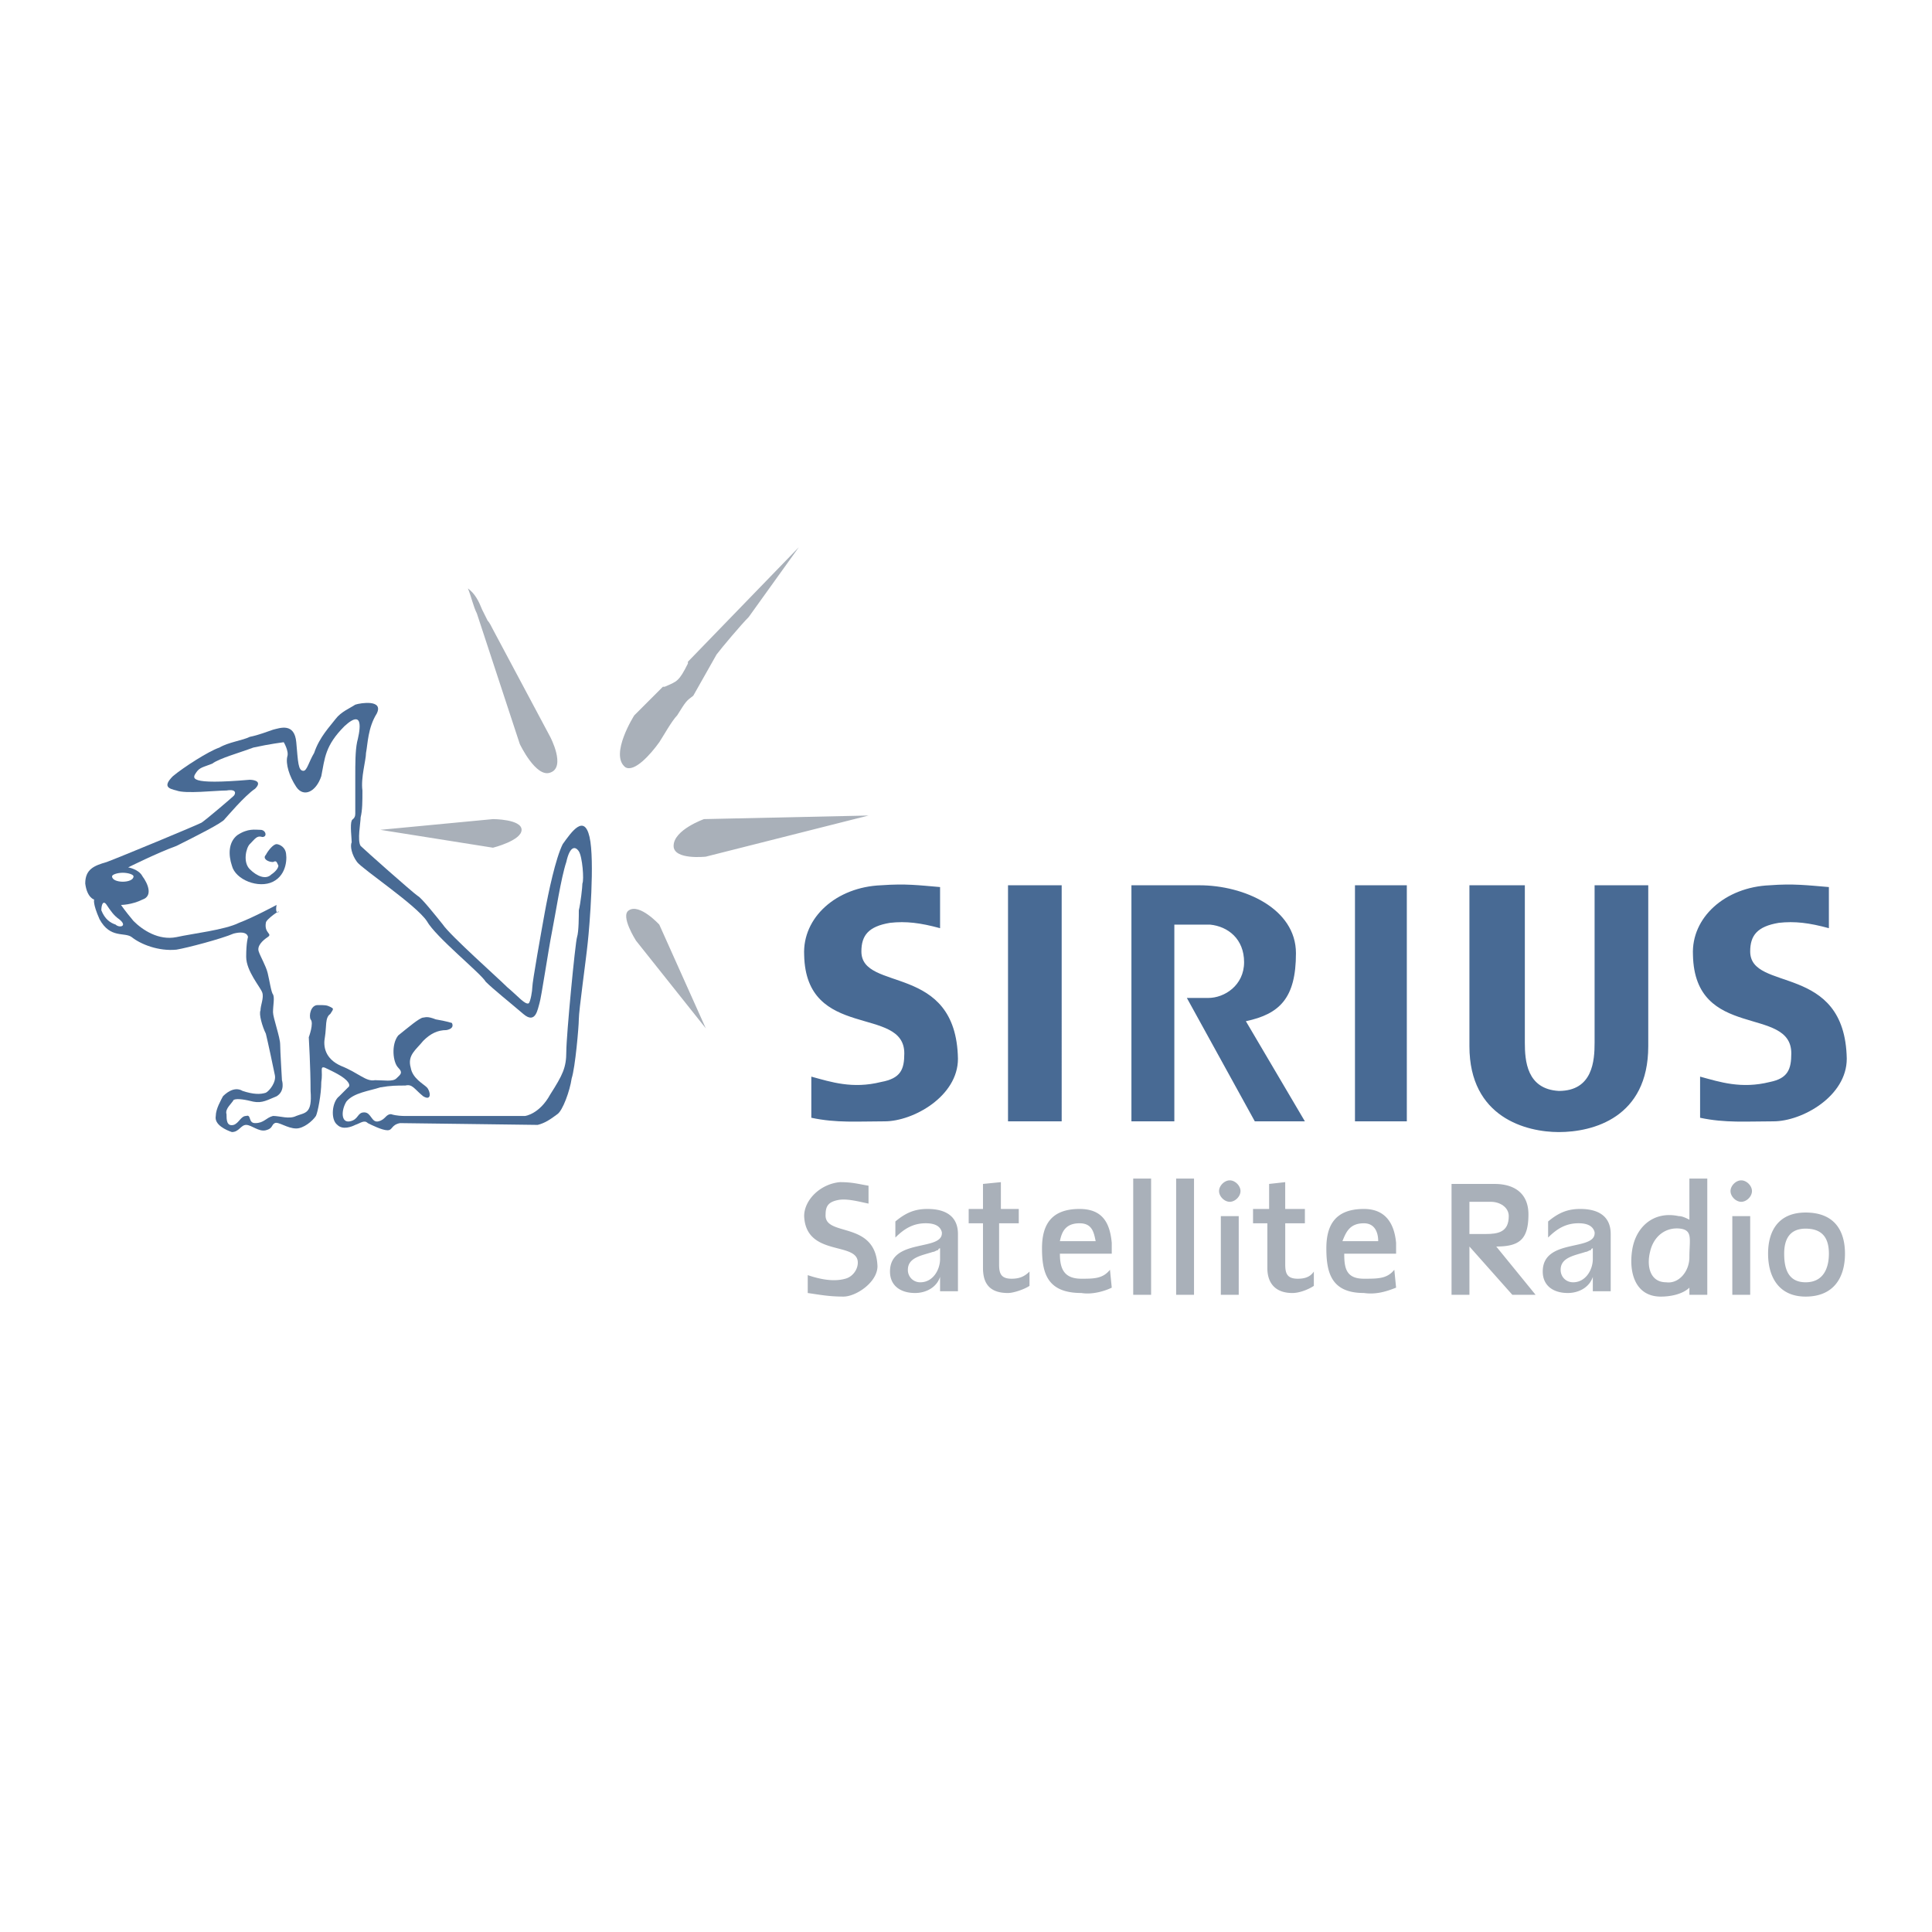 <?xml version="1.0" encoding="UTF-8"?> <svg xmlns="http://www.w3.org/2000/svg" width="2500" height="2500" viewBox="0 0 192.756 192.756"><g fill-rule="evenodd" clip-rule="evenodd"><path fill="#fff" d="M0 0h192.756v192.756H0V0z"></path><path d="M30.272 76.905c.356 0 .535-.892 1.07-1.784.535-1.606 1.605-2.677 2.141-3.391.535-.713 1.427-1.07 1.963-1.427.535-.179 2.854-.535 2.141.892-.893 1.428-.893 3.034-1.071 3.926 0 .714-.535 2.498-.357 3.747 0 1.071 0 1.963-.178 2.677 0 .535-.357 2.319 0 2.854.357.357 5.174 4.639 5.709 4.996.357.178 1.784 1.962 2.498 2.854.714 1.071 5.531 5.353 6.423 6.245 1.071.893 1.785 1.785 2.142 1.605.178-.178.356-1.248.356-1.605 0-.535.893-5.531 1.249-7.494.357-1.963 1.071-5.353 1.784-6.78.893-1.249 2.142-3.033 2.677-.714s0 8.921-.179 10.527c-.178 1.784-.892 6.781-.892 7.671 0 .715-.357 4.818-.713 5.889-.179 1.248-.893 3.211-1.428 3.568-.713.535-1.249.893-1.962 1.07-.714 0-12.847-.178-13.739-.178-.892.178-.714.713-1.249.713s-1.605-.535-1.963-.713c-.356-.357-.713 0-1.249.178-.357.18-1.249.535-1.785 0-.714-.535-.535-2.318.179-2.854l.892-.893s.357-.18-.179-.715c-.535-.535-1.784-1.07-2.141-1.248-.535-.178-.178.357-.356 1.428 0 1.248-.357 3.033-.535 3.389-.357.537-1.249 1.25-1.963 1.25-.892 0-1.784-.713-2.141-.535s-.178.535-.892.713c-.714.18-1.428-.535-1.963-.535s-.713.715-1.427.715c-.535-.18-1.784-.715-1.606-1.607 0-.713.536-1.605.714-1.961.178-.18 1.071-1.072 1.963-.537 1.07.357 1.784.357 2.319.18.356-.18 1.07-1.07.892-1.785-.178-.891-.714-3.389-.892-4.104-.357-.713-.714-1.963-.535-2.318 0-.535.356-1.25.178-1.785s-1.606-2.141-1.606-3.568.179-1.963.179-1.963 0-.713-1.427-.357c-1.249.536-4.639 1.428-5.709 1.606-1.785.179-3.569-.535-4.461-1.249-.714-.535-2.141.179-3.211-1.784-.714-1.606-.536-1.962-.536-1.962s-.714-.179-.892-1.606c0-1.428.892-1.784 2.141-2.141 1.428-.535 8.743-3.568 9.457-3.925.535-.357 3.033-2.498 3.212-2.676.178-.179.357-.714-.714-.536-1.071 0-4.104.357-4.996 0-.714-.178-1.428-.357-.357-1.427 1.07-.892 3.568-2.498 4.639-2.855.892-.535 2.32-.713 3.034-1.07.892-.179 1.784-.536 2.319-.714.713-.178 2.141-.713 2.319 1.249.179 1.962.179 2.854.714 2.854z" fill="#486a94"></path><path d="M37.944 82.792l11.241-1.07s2.854 0 2.854 1.07c0 1.071-2.854 1.784-2.854 1.784l-11.241-1.784zM79.695 54.602L74.7 61.56c-.714.714-2.677 3.033-3.212 3.747l-2.319 4.104c-.714.535-.714.535-1.606 1.962-.535.535-1.427 2.141-1.784 2.676-.892 1.249-2.498 3.034-3.39 2.498-1.606-1.249.892-5.174.892-5.174l2.855-2.855h.178c1.249-.535 1.427-.535 2.32-2.319v-.178l11.061-11.419zM86.654 81.365l-16.236 4.104s-3.212.356-3.212-1.071c0-1.606 3.033-2.676 3.033-2.676l16.415-.357zM70.417 102.598l-6.959-8.743s-1.605-2.498-.714-3.033c1.071-.714 3.034 1.427 3.034 1.427l4.639 10.349z" fill="#a9b0b9"></path><path d="M28.309 74.05s-1.428.179-3.033.535c-1.427.536-3.39 1.071-4.104 1.606-.892.357-1.249.357-1.606.893-.356.535-.892 1.249 5.354.713 0 0 1.427 0 .535.892-1.071.714-2.855 2.855-3.034 3.033-.178.357-3.033 1.784-4.817 2.676-1.963.714-4.817 2.141-4.817 2.141s1.07.178 1.427.892c.535.714 1.071 1.963 0 2.32-1.07.535-2.141.535-2.141.535s.356.535 1.249 1.605c.892.893 2.498 1.963 4.282 1.606 1.605-.357 4.817-.713 6.245-1.427 1.427-.535 3.747-1.784 3.747-1.784s-.179.893.178.714c.357-.357-1.249.713-1.249 1.07-.179 1.07.714 1.07.178 1.427-.535.357-1.071.892-.892 1.428.179.535.714 1.428.892 2.141.178.715.357 1.963.536 2.141.178.357 0 1.072 0 1.785 0 .535.713 2.498.713 3.211 0 .535.179 3.568.179 3.568s.356 1.07-.536 1.607c-.892.355-1.427.713-2.319.535-.714-.18-1.605-.357-1.962-.18-.179.357-.893.893-.714 1.428 0 .535 0 1.25.714 1.07.535-.178.713-.893 1.249-.893.535-.178.179.715.893.715.892 0 1.07-.535 1.784-.715.713 0 1.605.357 2.319 0 .892-.355 1.605-.178 1.428-2.498 0-2.318-.179-5.352-.179-5.352s.535-1.428.179-1.785c-.179-.355 0-1.426.713-1.426s.892 0 1.249.178c.357.178.357.178 0 .713-.535.357-.356 1.25-.535 2.32-.178.893 0 2.141 1.606 2.855 1.785.713 2.498 1.605 3.39 1.426.892 0 1.784.18 2.141-.178s.714-.535.178-1.07c-.535-.535-.713-2.32 0-3.211.892-.715 2.142-1.785 2.498-1.785.179 0 .357-.178 1.249.178 1.07.18 1.606.357 1.606.357s.357.535-.536.713c-.892 0-1.605.357-2.319 1.072-.713.891-1.606 1.426-1.249 2.676.179 1.07 1.249 1.605 1.606 1.963.357.355.536 1.428-.357.893-.892-.715-1.07-1.25-1.784-1.072-.892 0-1.427 0-2.498.18-1.07.355-2.676.535-3.39 1.428-.535.891-.535 2.141.357 1.963.893-.18.714-.893 1.428-.893s.714 1.07 1.427.893c.713-.18.713-.715 1.249-.715.535.178 1.249.178 1.249.178h12.133s1.427-.178 2.498-2.141c1.249-1.963 1.606-2.676 1.606-4.281s.892-10.884 1.07-11.42c.178-.535.178-2.141.178-2.676.178-.714.357-2.319.357-2.676.179-.357 0-2.676-.357-3.211-.357-.536-.892-.536-1.249 1.07-.536 1.606-1.071 5.174-1.428 6.958s-1.07 6.602-1.249 7.137c-.178.535-.357 2.141-1.606 1.07-1.249-1.07-3.033-2.498-3.747-3.211-.535-.893-4.996-4.461-5.888-6.067-1.07-1.605-6.423-5.174-6.958-5.888-.535-.714-.714-1.606-.535-1.963 0-.356-.179-1.784 0-2.141 0-.179.357-.179.357-.714v-3.747c0-1.249 0-2.498.178-3.39.179-.714.892-3.568-1.249-1.606-1.963 1.963-1.963 3.212-2.319 4.996-.535 1.605-1.784 2.141-2.498 1.07-.714-1.07-1.071-2.319-.892-3.033.177-.533-.358-1.425-.358-1.425z" fill="#fff"></path><path d="M24.919 84.22c-.357.356-.714 1.784 0 2.498.713.714 1.605 1.071 2.141.536.535-.357.714-.714.714-.892-.179-.357-.179-.536-.535-.357-.536 0-1.071-.357-.714-.714.178-.356.714-1.07 1.07-1.07.179 0 .714.178.892.714.179.535.179 2.319-1.249 3.033-1.428.713-3.747-.179-4.104-1.606-.357-1.071-.357-2.32.536-3.033 1.07-.714 1.784-.536 2.319-.536s.713.714.178.714c-.535-.179-.712.178-1.248.713z" fill="#486a94"></path><path d="M11.18 87.432c0-.178.536-.357 1.071-.357.536 0 1.071.179 1.071.357 0 .357-.535.536-1.071.536-.535-.001-1.071-.179-1.071-.536zM10.645 90.287c.357.535.714 1.07 1.249 1.427.893.714 0 .892-.356.535-.536-.178-1.071-.535-1.428-1.427 0-.535.178-1.071.535-.535z" fill="#fff"></path><path d="M93.791 125.615v-1.07s-.178 0-.178.178c-.179 0-.357.178-.536.178-1.07.357-2.498.535-2.498 1.785a1.22 1.22 0 0 0 1.249 1.248c1.249 0 1.963-1.248 1.963-2.319zm1.784 3.211h-1.784v-1.428c-.356 1.07-1.427 1.605-2.498 1.605-1.427 0-2.498-.713-2.498-2.141 0-3.391 5.353-1.963 5.174-3.926-.179-.713-.892-.891-1.605-.891-1.25 0-2.142.535-3.033 1.426v-1.605c1.07-.893 1.962-1.248 3.211-1.248 1.784 0 3.033.713 3.033 2.498v5.71zM101.643 122.047v-1.428h-1.785v-2.676l-1.785.178v2.498h-1.427v1.428h1.427v4.459c0 1.607.715 2.498 2.498 2.498.535 0 1.607-.355 2.143-.713v-1.428c-.535.535-1.07.715-1.785.715-1.07 0-1.248-.537-1.248-1.428v-4.104h1.962v.001zM109.314 123.83c-.18-.893-.357-1.783-1.605-1.783-1.428 0-1.785.891-1.963 1.783h3.568zm1.606 1.25h-5.174c0 1.426.355 2.498 2.141 2.498 1.248 0 2.141 0 2.855-.893l.178 1.783c-.715.357-1.963.715-3.033.535-3.391 0-3.926-1.963-3.926-4.459 0-2.32.893-3.926 3.748-3.926 2.318 0 3.033 1.428 3.211 3.391v1.071zM113.061 129.184h1.785v-11.598h-1.785v11.598zM117.344 129.184h1.783v-11.598h-1.783v11.598zM153.207 129.184h-2.32l-4.281-4.818v4.818h-1.785v-11.062h4.281c2.143 0 3.391 1.07 3.391 3.033 0 2.498-.893 3.211-3.211 3.211l3.925 4.818zM182.469 125.08c0-1.428-.537-2.498-2.32-2.498-1.605 0-2.141 1.07-2.141 2.498 0 1.426.355 2.854 2.141 2.854 1.783 0 2.32-1.428 2.32-2.854zm1.605 0c0 2.318-1.07 4.281-3.926 4.281-2.676 0-3.746-1.963-3.746-4.281 0-2.32 1.07-4.105 3.746-4.105 2.856 0 3.926 1.785 3.926 4.105zM130.189 122.047v-1.428h-1.963v-2.676l-1.605.178v2.498h-1.605v1.428h1.428v4.459c0 1.607.891 2.498 2.498 2.498.713 0 1.605-.355 2.141-.713v-1.428c-.357.535-.893.715-1.605.715-1.07 0-1.25-.537-1.25-1.428v-4.104h1.961v.001zM158.916 125.615v-1.07s-.178 0-.178.178c-.18 0-.357.178-.537.178-1.07.357-2.496.535-2.496 1.785 0 .713.535 1.248 1.248 1.248 1.248 0 1.963-1.248 1.963-2.319zm1.783 3.211h-1.783v-1.428c-.357 1.07-1.428 1.605-2.498 1.605-1.428 0-2.498-.713-2.498-2.141 0-3.391 5.354-1.963 5.174-3.926-.178-.713-.893-.891-1.605-.891-1.248 0-2.141.535-3.033 1.426v-1.605c1.07-.893 1.963-1.248 3.211-1.248 1.785 0 3.033.713 3.033 2.498v5.71h-.001zM123.588 129.184v-7.852h-1.786v7.852h1.786zM168.551 125.436c0-1.783.357-2.676-.893-2.854-1.428-.18-2.676.713-3.033 2.318-.355 1.428 0 3.033 1.605 3.033 1.25.18 2.321-1.07 2.321-2.497zm1.785 3.748h-1.785v-.715c-.535.535-1.605.893-2.855.893-2.498 0-3.211-2.32-2.854-4.639.355-2.32 2.141-3.926 4.639-3.391.357 0 .713.18 1.07.357v-4.104h1.785v11.599zM137.504 123.83c0-.893-.355-1.783-1.426-1.783-1.428 0-1.785.891-2.143 1.783h3.569zm1.785 1.25h-5.174c0 1.426.178 2.498 1.963 2.498 1.426 0 2.318 0 3.033-.893l.178 1.783c-.893.357-1.963.715-3.211.535-3.213 0-3.748-1.963-3.748-4.459 0-2.32.893-3.926 3.748-3.926 2.141 0 3.033 1.428 3.211 3.391v1.071zM121.625 118.834c0-.535.535-1.07 1.07-1.07s1.07.535 1.07 1.07-.535 1.07-1.07 1.07-1.07-.535-1.07-1.07zM174.617 129.184v-7.852h-1.784v7.852h1.784zM172.654 118.834c0-.535.535-1.07 1.07-1.07s1.07.535 1.07 1.07-.535 1.07-1.07 1.07-1.07-.535-1.07-1.07zM87.546 126.328c-.179-4.639-5.354-2.855-5.175-5.174 0-.893.357-1.25 1.249-1.428s2.141.178 3.033.357v-1.785c-1.07-.178-1.606-.355-2.854-.355-1.963.178-3.568 1.783-3.568 3.389.178 4.104 5.353 2.498 5.353 4.639 0 .715-.536 1.428-1.249 1.607-1.249.355-2.677 0-3.747-.357v1.783c1.249.18 2.141.357 3.568.357 1.249 0 3.39-1.427 3.39-3.033z" fill="#a9b0b9"></path><path d="M150.529 121.332c0-.893-.893-1.428-1.783-1.428h-2.141v3.213h1.605c1.249 0 2.319-.179 2.319-1.785z" fill="#fff"></path><path d="M95.575 105.631c-.178-9.635-9.634-6.602-9.634-10.705 0-1.606.713-2.498 2.854-2.855 1.606-.179 3.033 0 4.996.535v-4.104c-2.141-.179-3.39-.357-5.888-.179-4.461.179-7.851 3.212-7.672 6.959.178 8.565 9.991 4.997 9.991 9.813 0 1.605-.356 2.498-2.319 2.855-2.855.713-4.996 0-6.958-.535v4.104c2.498.535 4.639.357 7.315.357 2.854.001 7.315-2.497 7.315-6.245zM130.189 111.877h-4.996l-6.779-12.312h2.141c1.605 0 3.568-1.248 3.568-3.568 0-2.319-1.605-3.568-3.391-3.747h-3.568v19.628h-4.281V88.324h6.779c4.461 0 9.635 2.319 9.635 6.78 0 4.46-1.605 6.066-4.996 6.781l5.888 9.992zM135.186 111.877h5.173V88.324h-5.173v23.553zM164.447 104.383V88.324h-5.354v15.702c0 1.785-.178 4.816-3.568 4.816-3.211-.178-3.391-3.031-3.391-4.816V88.324h-5.529v16.059c0 7.137 5.709 8.564 8.92 8.564 3.391 0 8.922-1.427 8.922-8.564zM184.252 105.631c-.178-9.635-9.635-6.602-9.635-10.705 0-1.606.713-2.498 2.855-2.855 1.605-.179 3.033 0 4.996.535v-4.104c-2.143-.179-3.568-.357-5.889-.179-4.461.179-7.852 3.212-7.672 6.959.178 8.565 9.812 4.997 9.812 9.813 0 1.605-.357 2.498-2.141 2.855-2.855.713-4.996 0-6.959-.535v4.104c2.498.535 4.639.357 7.316.357 2.856.001 7.317-2.497 7.317-6.245zM100.57 111.877h5.354V88.324h-5.354v23.553z" fill="#486a94"></path><path d="M48.114 60.846l.535 1.071c.179.179.357.535.536.892l5.709 10.706s1.606 3.033 0 3.569c-1.428.535-3.034-2.855-3.034-2.855l-4.282-13.025c-.357-.713-.536-1.606-.892-2.498.714.535 1.071 1.249 1.428 2.14z" fill="#a9b0b9"></path></g></svg> 